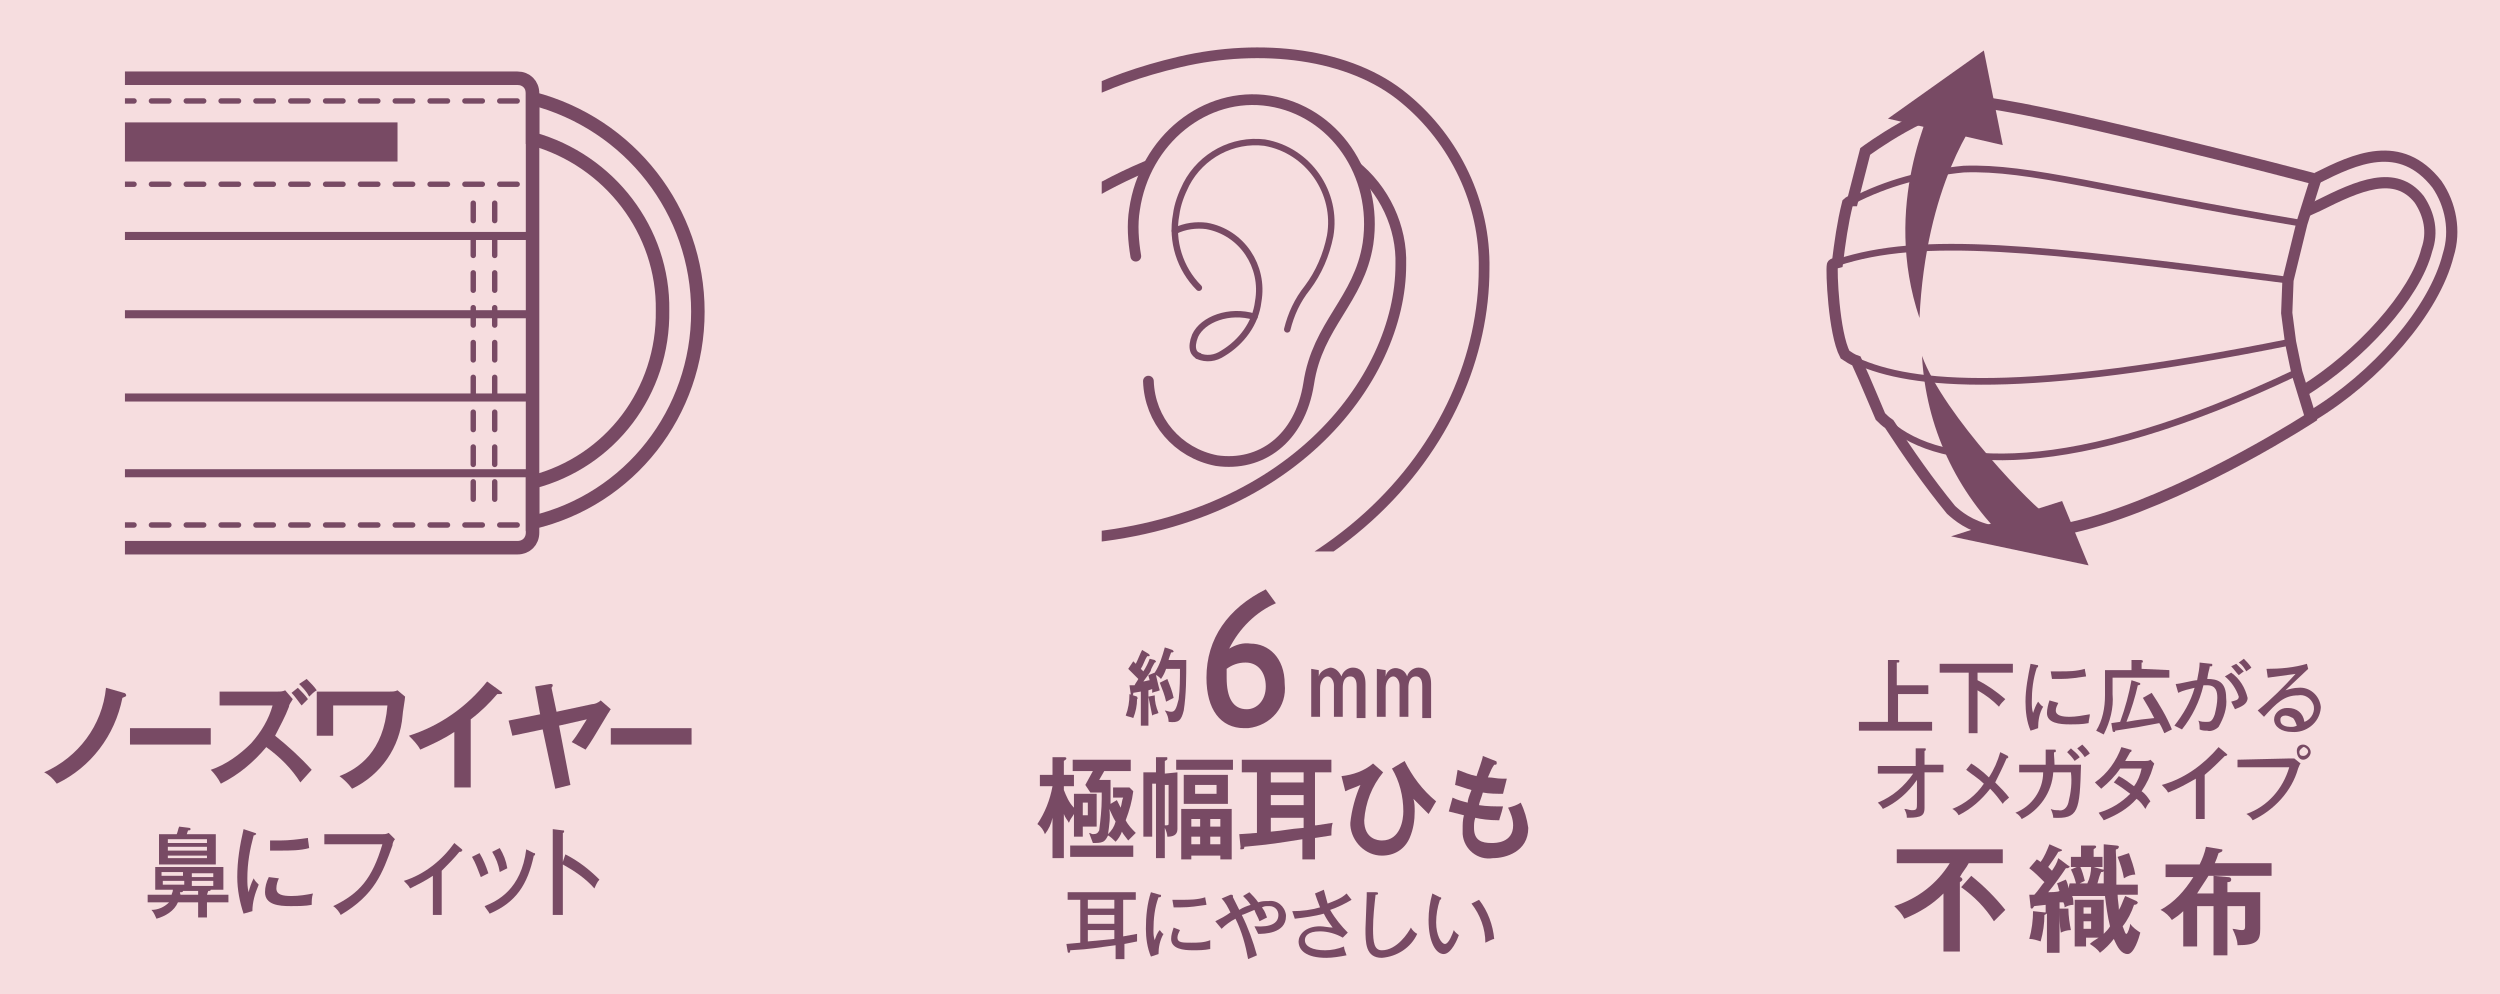 <?xml version="1.0" encoding="utf-8"?>
<!-- Generator: Adobe Illustrator 25.4.1, SVG Export Plug-In . SVG Version: 6.00 Build 0)  -->
<svg version="1.1" id="レイヤー_1" xmlns="http://www.w3.org/2000/svg" xmlns:xlink="http://www.w3.org/1999/xlink" x="0px"
	 y="0px" viewBox="0 0 198.1 78.8" style="enable-background:new 0 0 198.1 78.8;" xml:space="preserve">
<style type="text/css">
	.st0{fill:#F6DDDF;}
	.st1{clip-path:url(#SVGID_00000029026993457487301380000014239828347813317521_);}
	.st2{fill:none;stroke:#784A64;stroke-width:1.07;}
	.st3{fill:none;stroke:#FFFFFF;stroke-width:1.07;}
	.st4{fill:none;stroke:#784A64;stroke-width:0.64;stroke-linecap:round;stroke-linejoin:round;}
	.st5{fill:#784A64;}
	.st6{fill:none;stroke:#784A64;stroke-width:0.43;stroke-linecap:round;stroke-linejoin:round;stroke-dasharray:1.38,1.38;}
	.st7{fill:none;stroke:#004098;stroke-width:0.43;stroke-linecap:round;stroke-linejoin:round;stroke-dasharray:1.38,1.38;}
	.st8{clip-path:url(#SVGID_00000059275275833368067080000015742714878887413181_);}
	.st9{fill:none;stroke:#784A64;stroke-width:0.85;}
	.st10{fill:none;stroke:#784A64;stroke-width:0.85;stroke-linecap:round;stroke-linejoin:round;}
	.st11{fill:none;stroke:#784A64;stroke-width:0.51;stroke-linecap:round;stroke-linejoin:round;}
	.st12{fill:none;stroke:#784A64;stroke-width:0.89;}
	.st13{fill:none;stroke:#784A64;stroke-width:0.53;stroke-miterlimit:10;}
</style>
<g id="レイヤー_2_00000183226291183505450750000009660961287018052539_">
	<g id="レイヤー_1-2">
		<rect class="st0" width="198.1" height="78.8"/>
		<g>
			<defs>
				<rect id="SVGID_1_" x="9.9" y="4.8" width="46" height="40.2"/>
			</defs>
			<clipPath id="SVGID_00000171694017210044445160000009943221005995666076_">
				<use xlink:href="#SVGID_1_"  style="overflow:visible;"/>
			</clipPath>
			<g style="clip-path:url(#SVGID_00000171694017210044445160000009943221005995666076_);">
				<path class="st2" d="M55.3,24.7c0-8-5.4-14.9-13.1-16.9v3.2c6.1,1.7,10.4,7.3,10.3,13.6c0.1,6.4-4.1,12-10.3,13.6v3.2
					C49.9,39.6,55.3,32.7,55.3,24.7z"/>
				<path class="st3" d="M-26.7,24.7c-0.1-6.4,4.1-12,10.3-13.6V7.8c-7.7,2-13.1,8.9-13.1,16.9c0,8,5.4,14.9,13.1,16.9v-3.2
					C-22.6,36.7-26.8,31.1-26.7,24.7z"/>
				<path class="st2" d="M-15.2,6.2H41c0.7,0,1.2,0.5,1.2,1.2v34.8c0,0.7-0.5,1.2-1.2,1.2h-56.2c-0.7,0-1.2-0.5-1.2-1.2V7.4
					C-16.4,6.7-15.9,6.2-15.2,6.2z"/>
				<line class="st4" x1="-16.4" y1="37.5" x2="42.2" y2="37.5"/>
				<line class="st4" x1="-16.4" y1="31.5" x2="42.2" y2="31.5"/>
				<line class="st4" x1="-16.4" y1="24.9" x2="42.2" y2="24.9"/>
				<line class="st4" x1="-16.4" y1="18.7" x2="42.2" y2="18.7"/>
				<rect x="-5.7" y="9.7" class="st5" width="37.2" height="3.1"/>
				<line class="st6" x1="-15.6" y1="8" x2="41.4" y2="8"/>
				<line class="st6" x1="-15.6" y1="14.6" x2="41.4" y2="14.6"/>
				<line class="st6" x1="-15.6" y1="41.6" x2="41.4" y2="41.6"/>
				<line class="st6" x1="39.2" y1="16.1" x2="39.2" y2="40.5"/>
				<line class="st7" x1="-13.4" y1="16.1" x2="-13.4" y2="40.5"/>
				<line class="st6" x1="37.5" y1="16.1" x2="37.5" y2="40.5"/>
				<line class="st7" x1="-11.7" y1="16.1" x2="-11.7" y2="40.5"/>
			</g>
		</g>
		<path class="st5" d="M16.4,70.9h1.7v0.6h-1.7v1.2h-0.7v-1.2h-1.6c-0.3,0.7-1,1.1-1.7,1.3c-0.1-0.2-0.2-0.5-0.4-0.7
			c0.5,0,1-0.2,1.4-0.6h-1.7v-0.6h1.9c0-0.1,0.1-0.2,0.1-0.4h-1.4v-1.8h5.4v1.8h-1c0,0.1-0.1,0.1-0.2,0.1L16.4,70.9z M17.1,66.1v2.4
			h-4.5v-2.4H14c0.1-0.2,0.1-0.4,0.2-0.6l0.8,0.1c0,0,0.1,0,0.1,0.1s-0.1,0.1-0.2,0.1l-0.1,0.3H17.1z M14.5,69.1h-1.7v0.3h1.7
			L14.5,69.1z M12.9,70.1h1.7v-0.3h-1.7L12.9,70.1z M13.3,66.8h3.1v-0.3h-3.1L13.3,66.8z M16.4,67.1h-3.1v0.3h3.1V67.1z M16.4,67.8
			h-3.1V68h3.1V67.8z M15.7,70.6h-1.2c0,0.1-0.1,0.1-0.2,0.1s0,0.1,0,0.2h1.4L15.7,70.6z M16.9,69.2h-1.7v0.3h1.7V69.2z M15.2,70.2
			h1.7v-0.4h-1.7V70.2z"/>
		<path class="st5" d="M20.2,66c0.1,0,0.1,0.1,0.1,0.1s-0.1,0.1-0.2,0.1c-0.3,1.1-0.5,2.2-0.5,3.4c0,0.4,0,0.7,0.1,1.1
			c0.1-0.4,0.2-0.7,0.4-1.1c0.1,0.2,0.2,0.3,0.4,0.5c-0.3,0.7-0.5,1.4-0.5,2.1l-0.7,0.2c-0.3-0.9-0.5-1.9-0.5-2.9
			c0-1.3,0.2-2.5,0.5-3.8L20.2,66z M22.1,69.6c-0.1,0.2-0.2,0.5-0.2,0.8c0,0.5,0.5,0.6,1.2,0.6c0.6,0,1.2-0.1,1.7-0.2
			c-0.1,0.3-0.1,0.6-0.1,0.9c-0.5,0.1-1.1,0.1-1.7,0.1c-0.9,0-2-0.1-2-1.1c0-0.4,0.1-0.8,0.3-1.2L22.1,69.6z M21.4,66.6
			c0.2,0,0.4,0,0.8,0c0.7,0,1.5-0.1,2.2-0.2c0,0.2,0.1,0.7,0.1,0.8c-0.7,0.2-1.5,0.2-2.3,0.2c-0.4,0-0.6,0-0.8,0V66.6z"/>
		<path class="st5" d="M30.3,66.1c0.2,0,0.3,0,0.5-0.1l0.5,0.5c-0.1,0.1-0.2,0.3-0.2,0.5c-0.8,2.2-1.4,3.9-4.1,5.5
			c-0.1-0.2-0.3-0.5-0.6-0.7c2.1-1,3.1-2.2,3.9-4.9h-4.6v-0.8L30.3,66.1z"/>
		<path class="st5" d="M35,72.5h-0.7v-3.1c-0.6,0.4-1.2,0.7-1.8,1c-0.1-0.2-0.3-0.4-0.5-0.6c1.6-0.5,3-1.6,4-3l0.6,0.5
			c0,0,0.1,0.1,0,0.1c0,0.1-0.1,0.1-0.2,0.1c-0.4,0.5-0.9,1-1.4,1.5V72.5z"/>
		<path class="st5" d="M38,67.6c0.3,0.5,0.5,1,0.7,1.6c-0.2,0.1-0.4,0.2-0.6,0.3c-0.2-0.5-0.4-1.1-0.7-1.6L38,67.6z M42.3,67.6
			c0.1,0,0.1,0,0.1,0.1s-0.1,0.1-0.1,0.1c-0.5,2.3-1.4,3.7-3.5,4.6c-0.1-0.2-0.3-0.4-0.4-0.6c1-0.4,2.9-1.3,3.3-4.5L42.3,67.6z
			 M39.6,67.2c0.3,0.5,0.5,1,0.6,1.6c-0.2,0.1-0.4,0.2-0.6,0.3c-0.1-0.6-0.3-1.1-0.6-1.6L39.6,67.2z"/>
		<path class="st5" d="M44.8,67.7c1,0.5,1.9,1.2,2.7,2c-0.2,0.2-0.3,0.5-0.4,0.7c-0.7-0.8-1.6-1.4-2.5-1.9v4h-0.8v-6.8l0.8,0.1
			c0.1,0,0.1,0,0.1,0.1s-0.1,0.1-0.1,0.1v2.3L44.8,67.7z"/>
		<path class="st5" d="M9.8,54.9c0.1,0,0.2,0.1,0.2,0.2s-0.1,0.1-0.3,0.2c-0.6,3-2.5,5.5-5.2,6.8c-0.3-0.4-0.6-0.7-1-0.9
			c2.7-1.2,4.6-3.7,4.9-6.7L9.8,54.9z"/>
		<rect x="10.3" y="57.7" class="st5" width="6.4" height="1.3"/>
		<path class="st5" d="M17.4,56v-1.2h4.6c0.2,0,0.4,0,0.6-0.1l0.6,0.7c-0.1,0.2-0.3,0.4-0.3,0.6c-0.3,0.8-0.7,1.5-1.1,2.3
			c1,0.8,2,1.7,2.9,2.7l-0.9,1c-0.7-1.1-1.6-2-2.7-2.8c-1,1.2-2.2,2.2-3.6,2.9c-0.2-0.4-0.5-0.8-0.8-1.1c1.2-0.4,2.3-1.2,3.2-2.1
			c0.8-0.9,1.4-1.9,1.7-3H17.4z M23.6,54.5c0.3,0.3,0.6,0.6,0.8,0.9l-0.5,0.5c-0.1-0.1-0.5-0.7-0.8-1L23.6,54.5z M24.3,53.8
			c0.3,0.3,0.6,0.6,0.8,0.9c-0.2,0.1-0.4,0.3-0.6,0.5c-0.2-0.4-0.5-0.7-0.8-1L24.3,53.8z"/>
		<path class="st5" d="M30.9,54.8c0.2,0,0.4,0,0.6-0.1l0.6,0.5c0,0.2-0.2,1.3-0.2,1.5c-0.2,2.5-1.7,4.7-4,5.8c-0.3-0.4-0.6-0.7-1-1
			c1.5-0.6,3.5-1.9,3.8-5.6h-4.3v2.4h-1.3v-3.5H30.9z"/>
		<path class="st5" d="M37.3,62.4H36V58c-0.9,0.6-1.8,1-2.7,1.4c-0.2-0.4-0.6-0.8-0.9-1.1c2.5-0.8,4.6-2.3,6.2-4.3l1.1,0.8
			c0,0,0.1,0.1,0.1,0.1c0,0.1-0.1,0.1-0.2,0.1c-0.1,0-0.1,0-0.2,0c-0.6,0.7-1.3,1.4-2.1,2L37.3,62.4z"/>
		<path class="st5" d="M46.9,55.8c0.2,0,0.5-0.1,0.7-0.3l0.8,0.7c-0.1,0.1-0.1,0.2-0.2,0.3c-1.2,2-1.3,2.2-1.8,2.9
			c-0.4-0.2-0.7-0.4-1.1-0.6c0.5-0.6,0.8-1.2,1.2-1.8l-2.2,0.5l0.9,4.7l-1.2,0.3L43,57.8l-2.4,0.5l-0.3-1.2l2.5-0.5l-0.4-2.2
			l1.2-0.2c0.1,0,0.2,0,0.2,0.1s-0.1,0.2-0.1,0.2l0.4,1.9L46.9,55.8z"/>
		<rect x="48.4" y="57.7" class="st5" width="6.4" height="1.3"/>
		<path class="st5" d="M89,74.2l1.1-0.2c0,0.2,0,0.4,0,0.6l-1,0.2V76h-0.7v-1.1c-1.6,0.2-1.8,0.3-3.6,0.4c0,0.1,0,0.2-0.1,0.2
			s-0.1-0.1-0.1-0.1l-0.1-0.6l1.1-0.1v-3.4h-1v-0.6H90v0.6h-1V74.2z M88.3,71.3h-2.1V72h2.1V71.3z M88.3,72.5h-2.1v0.7h2.1V72.5z
			 M88.3,73.7h-2.1v0.9c1-0.1,1.1-0.1,2.1-0.2V73.7z"/>
		<path class="st5" d="M91.9,70.9c0.1,0,0.1,0,0.1,0.1s-0.1,0.1-0.2,0.1c-0.3,0.8-0.4,1.7-0.4,2.6c0,0.3,0,0.5,0.1,0.8
			c0.1-0.3,0.2-0.6,0.4-0.8c0.1,0.1,0.2,0.3,0.3,0.3c-0.3,0.5-0.4,1.1-0.4,1.6l-0.6,0.2c-0.3-0.7-0.4-1.5-0.4-2.2c0-1,0.1-2,0.4-2.9
			L91.9,70.9z M93.5,73.7c-0.1,0.2-0.2,0.4-0.2,0.6c0,0.4,0.4,0.4,1.1,0.4c0.5,0,1,0,1.5-0.2c0,0.2,0,0.4,0,0.7
			c-0.5,0.1-0.9,0.1-1.4,0.1c-0.7,0-1.7-0.1-1.7-0.9c0-0.3,0.1-0.6,0.2-0.9L93.5,73.7z M92.9,71.3c0.2,0,0.4,0,0.7,0
			c0.6,0,1.3,0,1.9-0.2c0,0.1,0.1,0.5,0.1,0.6c-0.7,0.1-1.3,0.2-2,0.2h-0.6L92.9,71.3z"/>
		<path class="st5" d="M96.3,73c0.4-0.2,0.8-0.4,1.2-0.7c-0.2-0.4-0.4-0.8-0.7-1.1l0.7-0.3h0.1c0,0,0.1,0,0.1,0.1c0,0,0,0.1,0,0.1
			l0.5,1c0.3-0.2,0.6-0.3,0.9-0.4c-0.2-0.3-0.4-0.5-0.6-0.7l0.5-0.3c0.2,0.2,0.5,0.5,0.7,0.8c0.3-0.1,0.5-0.1,0.8-0.1
			c0.7-0.1,1.3,0.4,1.4,1.1c0,0,0,0.1,0,0.1c0,1.4-1.8,1.4-2.2,1.4c-0.1-0.2-0.2-0.4-0.3-0.6c1.4,0.1,1.9-0.3,1.9-0.9
			c0-0.4-0.3-0.7-0.7-0.7c0,0,0,0-0.1,0c-0.2,0-0.3,0-0.5,0.1c0.3,0.4,0.3,0.6,0.4,0.8L99.8,73c-0.1-0.3-0.3-0.6-0.4-0.9
			c-0.5,0.2-0.9,0.4-1,0.4c0.5,1,0.9,2.1,1.2,3.2l-0.7,0.3c-0.2-1.1-0.5-2.2-1-3.2c-0.4,0.2-0.8,0.5-1.1,0.8L96.3,73z"/>
		<path class="st5" d="M104.9,70.5c0.1,0.4,0.2,0.7,0.3,1.1c0.5-0.2,1.1-0.4,1.5-0.8l0.4,0.5c-0.5,0.3-1.1,0.6-1.7,0.8
			c0.4,0.7,0.9,1.3,1.4,1.8l-0.4,0.4c-0.5-0.3-1.2-0.5-1.8-0.5c-1,0-1.2,0.4-1.2,0.7c0,0.5,0.6,0.8,1.6,0.8c0.5,0,1-0.1,1.5-0.3
			c0,0.2,0.1,0.4,0.2,0.7c-0.5,0.1-1.1,0.2-1.6,0.2c-1.6,0-2.2-0.6-2.2-1.3c0-0.5,0.5-1.2,1.7-1.2c0.3,0,0.7,0.1,1,0.1
			c-0.3-0.4-0.5-0.7-0.7-1.1c-0.7,0.2-1.5,0.3-2.3,0.4l-0.2-0.6c0.8,0,1.5-0.1,2.2-0.3c-0.2-0.5-0.3-0.8-0.4-1.1L104.9,70.5z"/>
		<path class="st5" d="M109,70.7c0.1,0,0.2,0,0.2,0.1s-0.1,0.1-0.2,0.1c-0.1,0.9-0.2,1.8-0.2,2.7c0,1.1,0.1,1.7,0.7,1.7
			c1.2,0,2.1-1.4,2.3-1.8c0.1,0.2,0.3,0.4,0.5,0.5c-0.5,1.1-1.6,1.8-2.8,1.9c-1.3,0-1.3-1.2-1.3-2.3c0-0.4,0.1-2.2,0.1-2.6
			c0-0.1,0-0.2,0-0.3L109,70.7z"/>
		<path class="st5" d="M114.1,71.1c0.1,0,0.1,0,0.1,0.1s-0.1,0.1-0.1,0.1c-0.2,0.6-0.3,1.2-0.3,1.8c0,1,0.4,1.7,0.7,1.7
			s0.6-0.8,0.7-1.1c0.1,0.2,0.3,0.3,0.4,0.4c-0.1,0.3-0.6,1.5-1.2,1.5s-1.2-0.9-1.2-2.7c0-0.7,0.1-1.4,0.3-2.1L114.1,71.1z
			 M117.2,71.3c0.7,0.9,1.1,2,1.2,3.1c-0.1,0-0.5,0.2-0.7,0.3c0-1.1-0.4-2.2-1.1-3.1L117.2,71.3z"/>
		<path class="st5" d="M85.1,62.9h1.8v2.6h-1.1v0.8h-0.7v-1.8c-0.1,0.2-0.3,0.4-0.4,0.7c-0.1-0.2-0.3-0.4-0.4-0.7V68h-0.9v-3.2
			c-0.1,0.5-0.3,0.9-0.6,1.3c-0.1-0.3-0.3-0.6-0.6-0.8c0.6-0.9,1-1.9,1.2-3h-1v-0.9h1V60h0.9c0.1,0,0.2,0,0.2,0.1s-0.1,0.1-0.2,0.2
			v1.1h0.8v0.9h-0.8v0.3c0.2,0.5,0.4,1,0.8,1.4V62.9z M89.8,67.9h-5V67h5V67.9z M88.5,63.4c0.1,0.2,0.2,0.4,0.3,0.6
			c0.1-0.3,0.1-0.6,0.2-0.8h-0.8v-0.8h1.3l0.3,0.3c-0.1,0.8-0.3,1.5-0.6,2.3c0.2,0.4,0.5,0.7,0.8,1c-0.2,0.2-0.4,0.4-0.6,0.6
			c-0.3-0.4-0.4-0.5-0.5-0.7c-0.1,0.3-0.3,0.6-0.5,0.8c-0.2-0.2-0.4-0.4-0.6-0.5c-0.1,0.2-0.2,0.4-0.4,0.5c-0.2,0.1-0.5,0.1-0.8,0.1
			c-0.1-0.3-0.2-0.5-0.3-0.8c0.1,0,0.2,0.1,0.3,0.1c0.3,0,0.4-0.1,0.5-0.3c0.1-0.8,0.2-1.7,0.2-2.5c0-0.2,0-0.3,0-0.5h-0.9L86,62.2
			l0.6-1.1H85v-0.9h4.6v0.9h-2.1l-0.4,0.7H88v1.3c0,0.1,0,0.4,0,0.6L88.5,63.4z M85.8,64.6h0.4v-1h-0.4V64.6z M87.8,66.1
			c0.3-0.3,0.5-0.6,0.6-1c-0.2-0.3-0.3-0.6-0.5-1C88,64.7,87.9,65.4,87.8,66.1"/>
		<path class="st5" d="M93.3,61.2v4.5c0,0.5-0.4,0.6-0.8,0.6c0-0.2-0.1-0.5-0.2-0.7v2.4h-0.7v-5.9h-0.3v4.2h-0.7v-5.1h1V60h0.8
			c0.1,0,0.1,0,0.1,0.1s0,0.1-0.2,0.2v1L93.3,61.2z M92.3,62.2v3.2c0.3,0,0.3,0,0.3-0.2v-3L92.3,62.2z M97.7,61h-4.5v-0.8h4.5V61z
			 M94.4,67.8v0.3h-0.8v-4h4v4h-0.9v-0.3H94.4z M97.3,63.7h-3.5v-2.3h3.5V63.7z M95.1,64.9h-0.7v0.6h0.7V64.9z M95.1,66.3h-0.7v0.6
			h0.7V66.3z M94.7,62.9h1.7v-0.7h-1.7L94.7,62.9z M96.7,64.9h-0.8v0.6h0.8V64.9z M95.9,66.9h0.8v-0.6h-0.8V66.9z"/>
		<path class="st5" d="M104.3,65.4l1.3-0.2c-0.1,0.3-0.1,0.7-0.1,1l-1.3,0.2v1.7h-1v-1.6c-1.9,0.3-2.4,0.4-4.6,0.6
			c0,0.1,0,0.2-0.2,0.2s-0.1,0-0.1-0.2l-0.1-1l1.4-0.1v-4.8h-1.2v-1h7.1v1h-1.3V65.4z M103.3,61.2h-2.6v0.8h2.6V61.2z M103.3,63
			h-2.6v0.8h2.6V63z M103.3,64.8h-2.6v1.1c1.2-0.1,1.3-0.2,2.6-0.3V64.8z"/>
		<path class="st5" d="M109.6,61.2c-0.9,1.1-1.4,2.4-1.5,3.8c0,1.5,1.1,1.6,1.4,1.6c1.5,0,1.7-1.7,1.7-2.3c0-1.2-0.3-2.4-0.9-3.4
			l1-0.6c0.6,1.2,1.4,2.3,2.5,3.2c-0.2,0.3-0.4,0.7-0.6,1c-0.4-0.4-0.8-0.8-1.2-1.2c0.1,0.3,0.1,0.7,0.1,1c0,0.7-0.1,1.4-0.4,2.1
			c-0.4,0.9-1.2,1.4-2.2,1.4c-1.3,0-2.4-1.1-2.5-2.4c0-0.1,0-0.2,0-0.2c0.1-1,0.4-2.1,0.8-3c-0.4,0.2-0.8,0.3-1.2,0.5l-0.3-1.2
			c0.9-0.1,1.8-0.4,2.5-1L109.6,61.2z"/>
		<path class="st5" d="M118.5,60.3c0.1,0,0.1,0.1,0.1,0.2c0,0.1-0.1,0.1-0.2,0.1c-0.2,0.3-0.2,0.3-0.5,1c0.4,0,0.7,0.1,1.1,0.1h0.4
			c-0.1,0.4-0.2,0.8-0.3,1.2c-0.5,0-1.1,0-1.6-0.1c-0.1,0.4-0.3,0.8-0.3,1c0.6,0.1,1.3,0.1,1.9,0.1c-0.1,0.5-0.3,1-0.3,1.1
			c-0.8,0-1.5-0.1-1.9-0.2c-0.1,0.3-0.1,0.5-0.1,0.8c0,1,0.6,1.2,1.4,1.2c0.3,0,1.7,0,1.7-1.4c0-0.5-0.2-1-0.4-1.4
			c0.4-0.1,0.7-0.2,1-0.4c0.3,0.6,0.5,1.3,0.6,2c0,1.9-1.8,2.4-2.8,2.4c-1.2,0.2-2.3-0.7-2.4-1.9c0-0.1,0-0.2,0-0.4
			c0-0.4,0-0.7,0.1-1.1c-0.4-0.1-0.8-0.2-1.2-0.3l0.3-1.1c0.4,0.2,0.8,0.3,1.2,0.4c0-0.2,0.1-0.5,0.3-1c-0.4-0.1-0.9-0.3-1.3-0.4
			l0.2-1.2c0.5,0.2,1,0.4,1.5,0.5c0.1-0.3,0.5-1.4,0.5-1.6L118.5,60.3z"/>
		<path class="st5" d="M101.1,47.8c-1.6,0.7-2.9,2-3.7,3.6c0.5-0.3,1.1-0.5,1.7-0.4c1.4,0,2.7,1.1,2.7,3.2c0.2,1.8-1.1,3.3-2.9,3.5
			c-0.1,0-0.2,0-0.3,0c-1.9,0-3-1.5-3-4c0-3.1,1.7-5.5,4.7-7L101.1,47.8z M97.2,53c0,0.2,0,0.5,0,0.7c0,1.6,0.5,2.5,1.6,2.5
			c0.8,0,1.5-0.7,1.5-1.8s-0.6-1.9-1.6-1.9C98.1,52.5,97.6,52.7,97.2,53"/>
		<path class="st5" d="M104.5,53.1v0.5c0.1-0.4,0.5-0.6,0.9-0.7c0.4,0,0.7,0.3,0.9,0.7c0.1-0.4,0.5-0.7,0.9-0.7c0.5,0,1,0.3,1,1.3
			v2.7h-0.7v-2.5c0-0.2,0-0.8-0.5-0.8s-0.6,0.5-0.6,0.9v2.3h-0.7v-2.5c0-0.3-0.2-0.7-0.5-0.7s-0.6,0.4-0.6,0.9v2.3h-0.7v-3.8
			L104.5,53.1z"/>
		<path class="st5" d="M109.8,53.1v0.5c0.1-0.5,0.6-0.8,1.1-0.6c0.3,0.1,0.5,0.3,0.6,0.6c0.1-0.4,0.5-0.7,0.9-0.7c0.5,0,1,0.3,1,1.3
			v2.7h-0.7v-2.5c0-0.2,0-0.8-0.5-0.8s-0.6,0.5-0.6,0.9v2.3h-0.7v-2.5c0-0.3-0.2-0.7-0.5-0.7s-0.6,0.4-0.6,0.9v2.3h-0.7v-3.8
			L109.8,53.1z"/>
		<path class="st5" d="M90.1,55.2C90.1,55.2,90.2,55.2,90.1,55.2c0.1,0.2,0,0.2,0,0.2c0,0.5-0.1,1-0.3,1.5c-0.2-0.1-0.4-0.1-0.6-0.2
			c0.2-0.5,0.3-1.1,0.3-1.7L90.1,55.2z M91.5,52.3c0,0,0.1,0.1,0.1,0.1c0,0.1-0.1,0.1-0.1,0.1s-0.3,0.5-0.3,0.6s-0.3,0.5-0.6,0.9
			c0.1,0,0.4-0.1,0.5-0.1c-0.1-0.3-0.1-0.4-0.1-0.4l0.5-0.2c0.4-0.6,0.6-1.3,0.8-2l0.6,0.2c0,0,0.1,0.1,0.1,0.1
			c0,0.1-0.1,0.1-0.2,0.1c-0.1,0.3-0.2,0.5-0.2,0.6H94c0,1.4,0,2.7-0.2,4c-0.2,0.8-0.4,1-1.2,0.9c0-0.3-0.1-0.6-0.3-0.9
			c0.1,0,0.3,0.1,0.5,0.1c0.3,0,0.4-0.2,0.6-1c0.1-0.8,0.1-1.6,0.1-2.4h-1.1c-0.1,0.3-0.2,0.5-0.4,0.8c-0.1-0.1-0.3-0.3-0.4-0.3
			c0.1,0.4,0.2,0.9,0.3,1.2c-0.2,0.1-0.4,0.1-0.6,0.2c0-0.1,0-0.2,0-0.3l-0.3,0.1v2.8h-0.6v-2.7l-0.6,0.1c0,0.1,0,0.2-0.1,0.2
			s-0.1-0.1-0.1-0.1l-0.1-0.7h0.4c0.1-0.2,0.2-0.3,0.3-0.5c-0.2-0.2-0.3-0.3-0.8-0.8l0.4-0.6l0.2,0.2c0.2-0.4,0.3-0.7,0.5-1.1
			l0.5,0.3c0,0,0.1,0.1,0.1,0.1c0,0.1,0,0.1-0.2,0.1c-0.2,0.3-0.3,0.7-0.5,1l0.2,0.2c0.2-0.3,0.4-0.7,0.5-1L91.5,52.3z M91.5,55.1
			c0,0.5,0.1,0.9,0.3,1.4c-0.2,0.1-0.4,0.1-0.5,0.2c-0.1-0.5-0.2-1-0.3-1.5L91.5,55.1z M92.5,53.8c0.2,0.5,0.4,1,0.5,1.5l-0.6,0.3
			c-0.1-0.5-0.3-1-0.5-1.5L92.5,53.8z"/>
		<g>
			<defs>
				<rect id="SVGID_00000142885262193773627250000013454579734231396493_" x="87.3" y="3.5" width="33" height="40.2"/>
			</defs>
			<clipPath id="SVGID_00000127734518428716224600000001432041724841566136_">
				<use xlink:href="#SVGID_00000142885262193773627250000013454579734231396493_"  style="overflow:visible;"/>
			</clipPath>
			<g style="clip-path:url(#SVGID_00000127734518428716224600000001432041724841566136_);">
				<path class="st9" d="M80.2,50.7c25.4-0.4,37.4-15.8,37.4-29.4c0.1-5.2-2.3-10.2-6.3-13.5c-4.3-3.6-11.4-4.4-17.8-2.9
					s-10.6,3.9-13.6,6.6V20l3-2.3c3.9-2.9,8.3-5,12.9-6.2c1.4-0.4,2.8-0.6,4.3-0.6c2.6-0.1,5.1,0.7,7.2,2.2c2.4,1.9,3.8,4.9,3.7,7.9
					c0,9-8.9,21.2-27.7,21.8l-3,0.1L80.2,50.7z"/>
				<path class="st0" d="M91,30.2c0.1,3.1,2.3,5.7,5.4,6.3c3.5,0.5,6.6-1.7,7.3-6.1c0.7-4.7,4-6.6,4.7-11.1
					c0.8-5.5-2.7-10.5-7.8-11.3s-9.9,3.1-10.7,8.6c-0.2,1.2-0.1,2.5,0.1,3.7"/>
				<path class="st10" d="M91,30.2c0.1,3.1,2.3,5.7,5.4,6.3c3.5,0.5,6.6-1.7,7.3-6.1c0.7-4.7,4-6.6,4.7-11.1
					c0.8-5.5-2.7-10.5-7.8-11.3s-9.9,3.1-10.7,8.6c-0.2,1.2-0.1,2.5,0.1,3.7"/>
				<path class="st11" d="M95,22.8c-1.5-1.5-2.2-3.7-1.8-5.8c0.1-0.8,0.4-1.6,0.8-2.4c1.2-2.3,3.7-3.6,6.2-3.3
					c3.5,0.6,5.8,4,5.2,7.4c-0.3,1.5-0.9,2.9-1.8,4.1c-0.8,1-1.3,2.1-1.6,3.3"/>
				<path class="st11" d="M93.1,18.3c0.8-0.4,1.7-0.5,2.5-0.4c2.8,0.5,4.6,3.2,4.1,6c0,0,0,0,0,0c-0.2,1.7-1.3,3.2-2.8,4.1
					c-0.6,0.4-1.3,0.5-2,0.2"/>
				<path class="st11" d="M99.4,25.1c-2-0.6-4.1,0.2-4.7,1.5c-0.4,1-0.1,1.5,0.3,1.6"/>
			</g>
		</g>
		<path class="st12" d="M183.1,33c5.2-3.1,9.8-8.4,10.9-12.8c0.6-1.9,0.2-4-0.9-5.6c-2.9-3.7-6.5-2-9.5-0.5"/>
		<path class="st12" d="M182.5,31c4.5-2.8,8.9-7.6,9.8-11.2c0.5-1.4,0.2-2.8-0.6-4c-1.9-2.4-4.8-1.1-8,0.5l-1.1,0.5"/>
		<path class="st12" d="M182.4,17.7l-1.1,4.5l-0.1,2.6l0.3,2.3l0.5,2.4l1.1,3.6c0,0-8.6,5.6-16.7,8.1s-10.8,0.1-11.8-0.8
			c-1.8-2.2-3.4-4.5-4.9-6.8c-0.3-0.2-0.5-0.4-0.7-0.6c-0.1-0.2-1.2-2.9-1.9-4.4c-0.3-0.1-0.6-0.3-0.9-0.5c-0.9-1.7-1.1-6.7-1-7.1
			c0-0.1,0.4-0.2,0.4-0.2c0.2-1.6,0.4-3.1,0.8-4.7c0.1-0.1,0.3-0.2,0.4-0.2l1-3.9c0,0,5.1-3.8,8.6-3.9s27.1,6.1,27.1,6.1L182.4,17.7
			z"/>
		<path class="st13" d="M145.6,20.8c6.7-2.2,15.6-1.2,35.7,1.4"/>
		<path class="st13" d="M147.1,28.6c4.4,2,13.1,2.8,34.4-1.5"/>
		<path class="st13" d="M149.7,33.6c4.1,3.6,14.2,4.5,32.3-4.1"/>
		<path class="st13" d="M146.8,15.9c2.7-1.4,5.7-2.2,8.8-2.5c5.2-0.2,11.3,1.7,26.8,4.3"/>
		<path class="st5" d="M157.3,8.5c-0.8,0.9-4.7,6.2-5.2,16.7c-3-8.9,0.9-16.7,1.5-18L157.3,8.5z"/>
		<polygon class="st5" points="149.6,9.4 158.7,11.5 157.2,4 		"/>
		<path class="st5" d="M162.3,40.9c-1-0.5-8.3-8-10-12.7c0.3,5.6,2.7,10.8,6.8,14.7L162.3,40.9z"/>
		<polygon class="st5" points="154.6,42.5 163.4,39.7 165.5,44.8 		"/>
		<path class="st5" d="M155.2,75.4H154v-4.6c-0.9,0.9-1.9,1.5-3.1,2c-0.2-0.4-0.5-0.7-0.8-1c1.9-0.6,3.4-1.8,4.4-3.4h-4.2v-1.1h8.4
			v1.1H156c-0.2,0.4-0.5,0.7-0.7,1.1c0.1,0,0.2,0.1,0.2,0.2s-0.2,0.2-0.2,0.2V75.4z M156.2,69.4c1,0.8,1.9,1.7,2.7,2.7
			c-0.1,0.1-0.7,0.7-0.9,0.9c-0.7-1.1-1.6-2-2.6-2.7L156.2,69.4z"/>
		<path class="st5" d="M164,70h0.5c-0.1-0.4-0.2-0.7-0.4-1.1l0.7-0.3c0.2,0.4,0.3,0.8,0.4,1.2l-0.4,0.2h0.6c0.2-0.4,0.3-0.9,0.3-1.3
			h-1.6v-0.8h0.8v-0.9h1c0.1,0,0.2,0,0.2,0.1s-0.1,0.1-0.2,0.2v0.6h0.7v0.8h-0.7l0.7,0.2c0.1,0,0.1,0,0.1,0.1s-0.1,0.1-0.2,0.1
			c-0.1,0.2-0.2,0.5-0.3,0.9h0.5c0-0.7,0-1.9,0-2c0-0.5,0-0.8,0-1.1l1,0.1c0,0,0.2,0,0.2,0.1s-0.1,0.2-0.2,0.2s0,0.2,0,1.5
			c0,0.6,0,1,0,1.3h1.7v0.8h-1.6c0,0.4,0.1,0.8,0.1,1.2c0.2-0.3,0.3-0.7,0.5-1.1l0.9,0.4c0,0,0.1,0.1,0.1,0.1c0,0.1-0.1,0.2-0.3,0.2
			c-0.2,0.6-0.5,1.2-0.9,1.7c0.2,0.5,0.2,0.6,0.3,0.6s0.3-0.6,0.3-0.8c0.2,0.3,0.5,0.5,0.8,0.7c-0.1,0.4-0.5,1.7-1,1.7
			s-0.8-0.5-1.1-1.2c-0.3,0.4-0.7,0.8-1.1,1.1c-0.2-0.3-0.5-0.5-0.8-0.7c0.2-0.2,0.4-0.3,0.7-0.5h-1v0.7h-0.9v-3.7h2.3v2.7
			c0.2-0.2,0.4-0.4,0.5-0.6c-0.2-0.8-0.3-1.6-0.4-2.4h-2.6c0.1,0.2,0.1,0.5,0.1,0.7c-0.3,0-0.5,0.1-0.7,0.2c0-0.1,0-0.2-0.1-0.4
			h-0.3v4h-1v-3.1c-0.1,0-0.1,0.1-0.2,0.1c0,0.7-0.1,1.4-0.3,2.1c-0.3-0.1-0.6-0.2-0.9-0.2c0.2-0.7,0.3-1.5,0.3-2.2l0.9,0.1
			c0,0,0.1,0,0.1,0v-0.6l-0.9,0.1c-0.1,0.1-0.1,0.2-0.2,0.2s-0.1-0.1-0.1-0.2l-0.1-0.9h0.4c0.3-0.3,0.6-0.8,0.8-1
			c-0.4-0.4-0.8-0.8-1.2-1.1l0.6-0.7l0.3,0.2c0.3-0.4,0.5-0.9,0.7-1.4l0.9,0.4c0.1,0,0.1,0.1,0.1,0.1s-0.2,0.1-0.3,0.1
			c-0.1,0.2-0.5,0.8-0.8,1.2l0.3,0.3c0.2-0.3,0.4-0.6,0.5-1l0.8,0.6c0.1,0,0.1,0.1,0.1,0.1s-0.1,0.1-0.2,0.1h-0.1
			c-0.4,0.6-0.9,1.3-1.4,1.9c0.1,0,0.8,0,0.9-0.1c-0.1-0.2-0.1-0.4-0.2-0.6l0.7-0.3c0.1,0.2,0.2,0.5,0.2,0.7L164,70z M163.9,72
			c0,0.6,0.1,1.2,0.2,1.7c-0.3,0-0.6,0.1-0.8,0.2c-0.1-0.6-0.1-1.2-0.1-1.9L163.9,72z M165.7,71.9h-0.6v0.5h0.6V71.9z M165.1,73.6
			h0.6V73h-0.6V73.6z M168.7,67.6c0.2,0.6,0.4,1.1,0.5,1.7c-0.3,0-0.6,0.1-0.9,0.3c-0.1-0.6-0.3-1.2-0.5-1.7L168.7,67.6z"/>
		<path class="st5" d="M175.4,69.4l1.1,0.1c0.1,0,0.3,0,0.3,0.2s-0.2,0.2-0.3,0.2v0.8h2.6v2.9c0,0.9-0.2,1.3-1.8,1.3
			c0-0.4-0.2-0.9-0.4-1.3c0.2,0,0.5,0.1,0.7,0.1c0.2,0,0.3,0,0.3-0.3v-1.6h-1.4v3.9h-1.1v-3.9h-1.3v3.2H173v-2.8
			c-0.3,0.3-0.6,0.5-0.9,0.7c-0.2-0.3-0.5-0.6-0.9-0.8c1.1-0.6,1.9-1.5,2.6-2.6h-2.2v-1h2.7c0.2-0.4,0.4-0.9,0.5-1.4l1.2,0.2
			c0.1,0,0.1,0,0.1,0.1s-0.1,0.1-0.3,0.2c-0.1,0.3-0.2,0.6-0.3,0.8h4.5v1h-5c-0.3,0.5-0.6,0.9-0.9,1.4h1.3L175.4,69.4z"/>
		<path class="st5" d="M152.8,54.3V55h-2.4v2.2h2.7v0.7h-5.8v-0.7h2.3v-4.9h0.8c0.1,0,0.1,0,0.1,0.1s0,0.1-0.2,0.1v1.8L152.8,54.3z"
			/>
		<path class="st5" d="M156.7,53.9c0.8,0.4,1.5,0.9,2.2,1.5c-0.2,0.2-0.4,0.4-0.5,0.6c-0.5-0.5-1-0.9-1.7-1.3v3.4H156v-4.8h-2.3
			v-0.7h5.8v0.7h-2.8L156.7,53.9z"/>
		<path class="st5" d="M161.4,52.7c0.1,0,0.1,0,0.1,0.1s-0.1,0.1-0.1,0.1c-0.3,0.9-0.4,1.8-0.4,2.7c0,0.3,0,0.6,0.1,0.9
			c0.1-0.3,0.2-0.6,0.4-0.9c0.1,0.1,0.2,0.3,0.4,0.4c-0.3,0.5-0.4,1.1-0.4,1.7l-0.6,0.2c-0.3-0.7-0.4-1.5-0.4-2.3c0-1,0.2-2,0.4-3
			L161.4,52.7z M163.1,55.7c-0.1,0.2-0.2,0.4-0.2,0.6c0,0.4,0.5,0.5,1.1,0.5c0.5,0,1-0.1,1.6-0.2c0,0.2-0.1,0.5-0.1,0.7
			c-0.5,0.1-1,0.1-1.5,0.1c-0.8,0-1.8-0.1-1.8-0.9c0-0.3,0.1-0.7,0.2-1L163.1,55.7z M162.5,53.2c0.2,0,0.4,0,0.7,0
			c0.7,0,1.3,0,2-0.2c0,0.1,0.1,0.5,0.1,0.6c-0.7,0.1-1.3,0.2-2,0.2c-0.3,0-0.5,0-0.7,0L162.5,53.2z"/>
		<path class="st5" d="M171.9,53.1v0.6h-4.5v1.3c0.1,1.1-0.2,2.2-0.7,3.2c-0.2-0.1-0.4-0.2-0.6-0.3c0.5-0.8,0.7-1.8,0.7-2.8v-2h2.1
			v-0.8h0.7c0.1,0,0.2,0,0.2,0.1s0,0.1-0.1,0.1v0.5L171.9,53.1z M170.5,54.9c0.6,0.9,1.2,1.9,1.6,2.9c-0.2,0.1-0.4,0.2-0.6,0.3
			c-0.1-0.2-0.2-0.5-0.4-0.8l-1.6,0.3l-1.9,0.3c0,0,0,0.1,0,0.1c0,0-0.1,0-0.1,0c-0.1,0-0.1-0.1-0.1-0.1l-0.1-0.6l0.7-0.1
			c0.4-1.1,0.7-2.2,0.9-3.3l0.6,0.2c0.1,0,0.1,0.1,0.1,0.1s0,0.1-0.2,0.1c-0.2,0.9-0.5,1.9-0.9,2.9c1.1-0.2,1.3-0.2,2.2-0.3
			c-0.3-0.6-0.6-1.1-0.9-1.6L170.5,54.9z"/>
		<path class="st5" d="M175.2,52.6c0.1,0,0.1,0,0.1,0.1s0,0.1-0.2,0.1c0,0.2-0.1,0.3-0.2,1c0.8,0,1.5,0.2,1.5,1.5
			c0.1,0.8-0.2,1.6-0.6,2.3c-0.2,0.2-0.6,0.4-0.9,0.3c-0.2,0-0.4,0-0.6-0.1c0-0.2,0-0.5-0.1-0.7c0.2,0.1,0.4,0.1,0.7,0.1
			c0.2,0,0.4,0,0.6-0.6c0.1-0.4,0.2-0.9,0.2-1.3c0-0.5-0.1-1-0.8-1c-0.1,0-0.2,0-0.3,0c-0.3,1.3-0.9,2.5-1.7,3.5
			c-0.2-0.1-0.4-0.2-0.6-0.3c0.7-0.9,1.3-1.9,1.6-3c-0.4,0.1-0.9,0.2-1.3,0.4l-0.2-0.7c0.3,0,1.4-0.3,1.7-0.3c0.1-0.5,0.2-1,0.2-1.4
			L175.2,52.6z M176.8,53.3c0.7,0.5,1.1,1.2,1.3,2c0,0.5-0.5,0.7-1,0.9c-0.1-0.2-0.2-0.4-0.3-0.6c0.3-0.1,0.6-0.1,0.6-0.4
			c-0.2-0.6-0.6-1.2-1.1-1.6L176.8,53.3z M177.2,52.6c0.2,0.2,0.4,0.4,0.6,0.6l-0.4,0.3c-0.2-0.2-0.4-0.5-0.6-0.7L177.2,52.6z
			 M177.8,52.2c0.2,0.2,0.4,0.4,0.6,0.7c-0.1,0.1-0.3,0.2-0.4,0.3c-0.2-0.3-0.3-0.5-0.6-0.7L177.8,52.2z"/>
		<path class="st5" d="M182.9,53c-0.2,0.2-1.6,1.5-1.8,1.7c0.3-0.1,0.7-0.2,1-0.2c0.9-0.1,1.7,0.6,1.8,1.5c0,0,0,0.1,0,0.1
			c-0.1,1.2-1.2,2-2.3,1.9c0,0,0,0,0,0c-0.8,0-1.4-0.4-1.4-1c0-0.5,0.5-0.9,1-0.9c0,0,0,0,0.1,0c0.7,0,1.2,0.4,1.3,1.1
			c0.6-0.2,0.9-0.9,0.7-1.4c-0.2-0.5-0.7-0.8-1.2-0.7c-1.1,0-1.7,0.6-2.7,1.7l-0.5-0.5c1.1-0.9,2.1-1.9,3-2.9
			c-0.7,0.1-1.5,0.2-2.2,0.3l-0.1-0.7c1.1,0,2.2-0.1,3.2-0.4L182.9,53z M181.7,56.9c-0.2-0.1-0.4-0.2-0.6-0.2
			c-0.2,0-0.4,0.1-0.4,0.3c0,0,0,0,0,0.1c0,0.4,0.5,0.5,0.8,0.5c0.2,0,0.3,0,0.5-0.1C181.9,57.2,181.8,57,181.7,56.9"/>
		<path class="st5" d="M148.8,61.3v-0.6h3v-1.4l0.7,0c0.1,0,0.1,0,0.1,0.1s-0.1,0.1-0.1,0.1v1.1h1.5v0.6h-1.5v2.8
			c0,0.4-0.1,0.6-0.4,0.7c-0.3,0.1-0.7,0.1-1,0.1c0-0.3-0.1-0.5-0.2-0.7c0.2,0,0.4,0.1,0.6,0.1c0.4,0,0.4-0.1,0.4-0.6v-1.8
			c-0.7,1-1.6,1.8-2.7,2.3c-0.1-0.2-0.3-0.4-0.4-0.5c1.2-0.5,2.1-1.3,2.8-2.3H148.8z"/>
		<path class="st5" d="M159.1,59.9C159.1,60,159.2,60,159.1,59.9c0.1,0.1,0,0.2-0.1,0.2c-0.3,0.7-0.6,1.3-0.9,1.9
			c0.4,0.4,0.8,0.8,1.1,1.2c-0.2,0.2-0.4,0.3-0.5,0.5c-0.3-0.4-0.6-0.8-1-1.2c-0.7,0.9-1.5,1.6-2.5,2.1c-0.1-0.2-0.3-0.4-0.5-0.5
			c1-0.4,1.9-1.1,2.5-2c-0.4-0.4-0.9-0.7-1.4-1.1l0.4-0.5c0.2,0.1,0.9,0.6,1.4,1.1c0.4-0.6,0.7-1.3,0.9-2L159.1,59.9z"/>
		<path class="st5" d="M162.8,59.4c0.1,0,0.1,0,0.1,0.1s0,0.1-0.1,0.1s0,0.4,0,1h2.1c-0.1,3.7-0.2,4.3-2.2,4.2
			c0-0.2-0.1-0.5-0.2-0.7c0.2,0.1,0.4,0.1,0.6,0.1c0.4,0.1,0.7-0.2,0.8-0.6c0.2-0.8,0.3-1.6,0.2-2.4h-1.4c-0.1,1.6-1.1,3-2.5,3.7
			c-0.1-0.2-0.3-0.4-0.5-0.5c1.3-0.5,2.2-1.8,2.2-3.2H160v-0.6h2.1c0-0.4,0-0.8,0-1.2L162.8,59.4z M164.1,59.3
			c0.2,0.2,0.5,0.4,0.7,0.7c-0.1,0.1-0.3,0.2-0.4,0.3c-0.2-0.3-0.4-0.5-0.6-0.7L164.1,59.3z M165,59c0.2,0.2,0.4,0.4,0.6,0.7
			c-0.1,0.1-0.3,0.2-0.4,0.3c-0.2-0.3-0.4-0.5-0.6-0.7L165,59z"/>
		<path class="st5" d="M167.9,61.5c0.4,0.2,0.8,0.5,1.2,0.8c0.3-0.4,0.5-0.9,0.6-1.4H168c-0.4,0.6-0.9,1.1-1.5,1.6
			c-0.2-0.2-0.3-0.3-0.5-0.5c1-0.7,1.7-1.7,2.1-2.8l0.7,0.2c0.1,0,0.1,0,0.1,0.1s-0.1,0.1-0.1,0.1c-0.1,0.2-0.3,0.5-0.4,0.7h1.6
			c0.1,0,0.3,0,0.4-0.1l0.3,0.3c0,0.1-0.1,0.2-0.1,0.3c-0.2,0.7-0.5,1.3-0.9,1.9c0.3,0.2,0.5,0.5,0.7,0.8c-0.2,0.2-0.3,0.4-0.4,0.6
			c-0.2-0.3-0.4-0.6-0.7-0.8c-0.7,0.8-1.6,1.3-2.6,1.7c-0.1-0.2-0.3-0.4-0.4-0.6c1-0.3,1.8-0.8,2.5-1.5c-0.4-0.3-0.8-0.6-1.3-0.9
			L167.9,61.5z"/>
		<path class="st5" d="M174.7,64.9H174v-3.2c-0.7,0.4-1.4,0.8-2.2,1.1c-0.1-0.2-0.3-0.4-0.5-0.6c1.8-0.5,3.3-1.6,4.5-3l0.6,0.5
			c0,0,0.1,0.1,0.1,0.1c0,0-0.1,0.1-0.1,0.1h-0.1c-0.5,0.5-1,1-1.6,1.5L174.7,64.9z"/>
		<path class="st5" d="M181.4,60.1c0.1,0,0.3,0,0.4,0l0.5,0.4c-0.1,0.1-0.1,0.2-0.2,0.4c-0.5,1.8-1.9,3.3-3.6,4.1
			c-0.1-0.2-0.3-0.4-0.5-0.5c1.7-0.6,2.9-2,3.4-3.7h-4.1v-0.6L181.4,60.1z M183.1,59.6c0,0.3-0.3,0.6-0.6,0.6l0,0
			c-0.3,0-0.5-0.3-0.5-0.7c0-0.3,0.2-0.5,0.5-0.5C182.8,59,183.1,59.3,183.1,59.6 M182.2,59.6c0,0.2,0.1,0.3,0.3,0.3c0,0,0,0,0,0
			c0.2,0,0.3-0.1,0.4-0.3c0-0.2-0.1-0.3-0.3-0.4c0,0-0.1,0-0.1,0C182.4,59.3,182.2,59.4,182.2,59.6"/>
	</g>
</g>
</svg>
